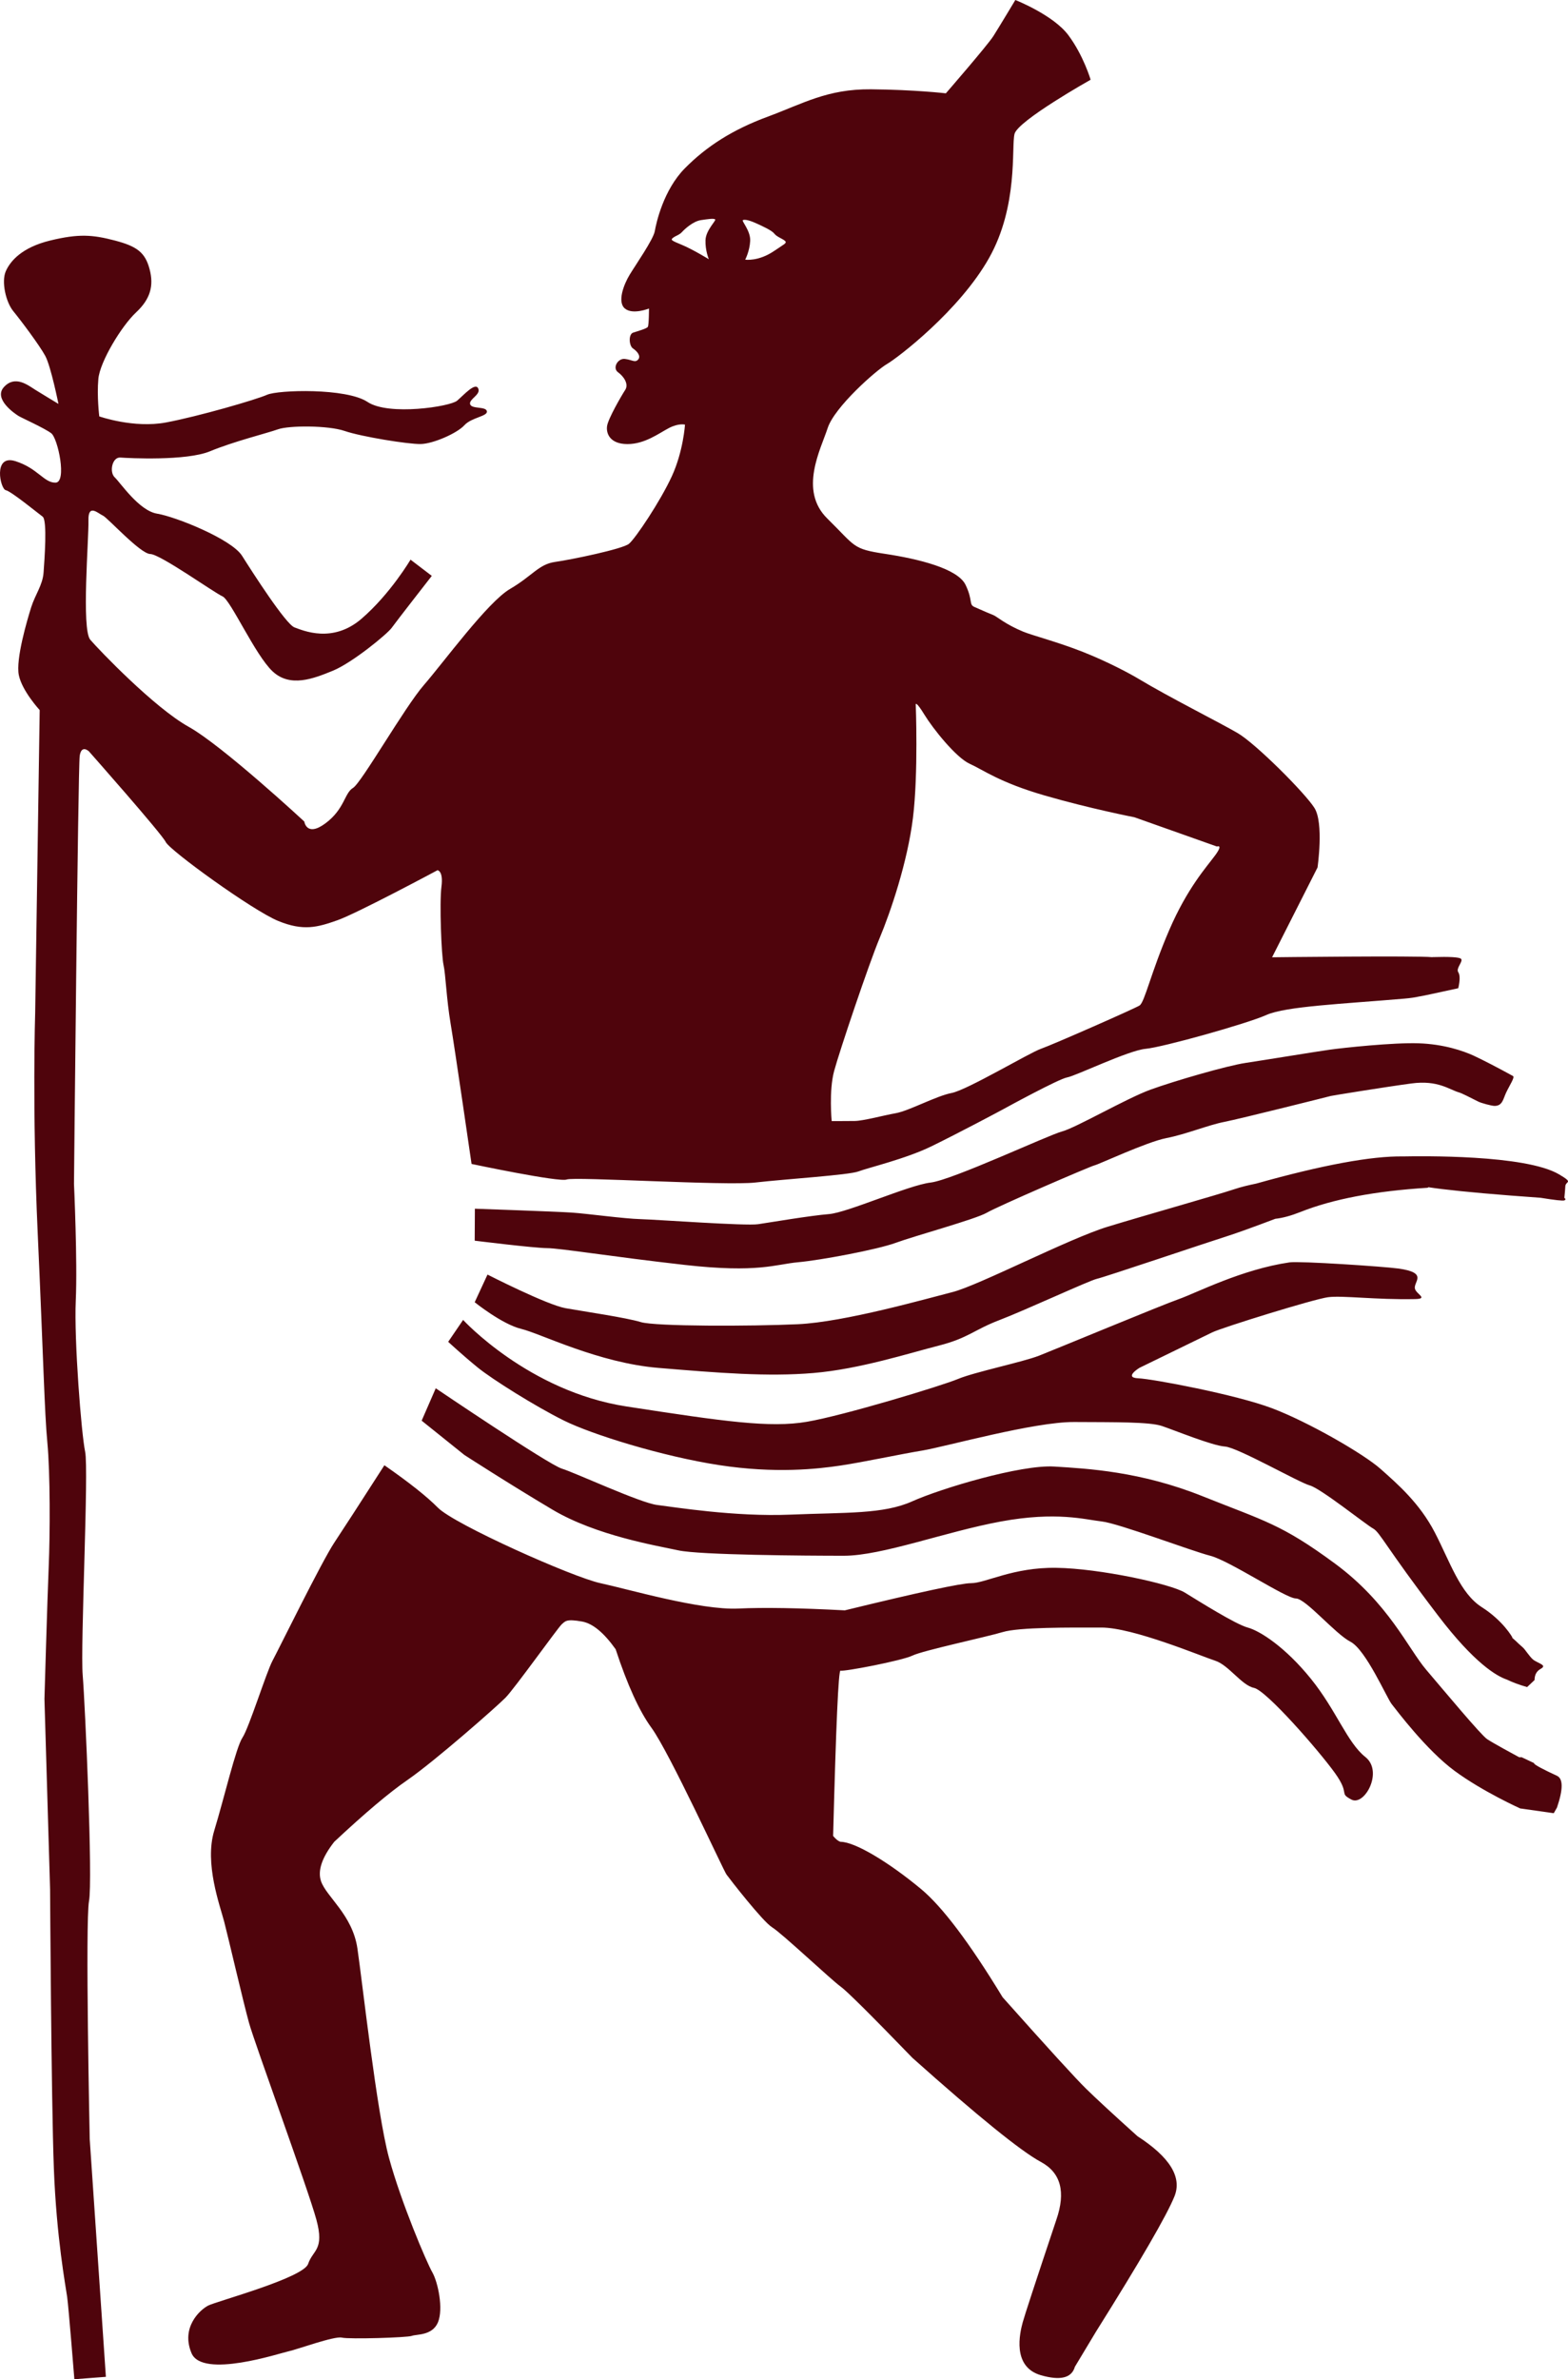 <?xml version="1.0" encoding="UTF-8"?>
<svg width="118px" height="179px" viewBox="0 0 118 179" version="1.1" xmlns="http://www.w3.org/2000/svg" xmlns:xlink="http://www.w3.org/1999/xlink">
    <!-- Generator: Sketch 47.1 (45422) - http://www.bohemiancoding.com/sketch -->
    <title>logo</title>
    <desc>Created with Sketch.</desc>
    <defs></defs>
    <g id="Home-&amp;-About" stroke="none" stroke-width="1" fill="none" fill-rule="evenodd">
        <g id="Home" transform="translate(-615, -134)" fill="#4F040C">
            <path d="M722.797,206.014 L722.803,206.007 C724.096,205.969 724.81,206.011 724.946,206.133 C725.149,206.316 724.54,206.839 724.743,207.147 C724.878,207.352 724.878,207.752 724.743,208.349 C722.953,208.74 721.987,208.946 721.842,208.965 C721.835,208.966 721.827,208.965 721.819,208.965 C721.542,209.033 721.171,209.089 720.679,209.132 C716.084,209.529 711.772,209.704 710.297,210.363 C708.822,211.023 702.498,212.792 701.21,212.908 C699.923,213.024 695.959,214.944 695.315,215.056 C694.671,215.169 690.718,217.33 690.499,217.451 C690.281,217.572 687.051,219.291 685.091,220.244 C683.131,221.197 680.317,221.856 679.603,222.131 C678.89,222.406 674.08,222.708 671.846,222.966 C669.612,223.224 658.213,222.512 657.65,222.739 C657.088,222.966 650.487,221.569 650.487,221.569 C650.487,221.569 649.233,212.917 648.913,211.025 C648.593,209.132 648.539,207.299 648.378,206.593 C648.218,205.887 648.063,201.921 648.221,200.713 C648.378,199.504 647.924,199.471 647.924,199.471 C647.924,199.471 641.862,202.72 640.387,203.237 C638.912,203.754 637.851,204.075 635.932,203.286 C634.012,202.498 627.78,197.986 627.474,197.351 C627.168,196.716 621.691,190.527 621.691,190.527 C621.691,190.527 621.126,189.984 620.998,190.872 C620.871,191.759 620.568,223.066 620.568,223.066 C620.568,223.066 620.837,228.899 620.702,231.855 C620.568,234.812 621.124,241.88 621.407,243.22 C621.691,244.559 621.04,257.829 621.224,260.036 C621.407,262.243 621.991,275.465 621.699,277.021 C621.407,278.577 621.752,294.941 621.752,294.941 L622.968,312.819 L620.596,313 C620.596,313 620.164,307.588 620.054,306.808 C619.944,306.028 619.25,302.339 619.053,297.144 C618.856,291.95 618.769,276.137 618.769,276.137 L618.345,261.819 C618.345,261.819 618.564,254.229 618.667,251.831 C618.769,249.434 618.783,244.829 618.564,242.529 C618.345,240.23 618.264,236.12 617.838,226.785 C617.412,217.451 617.647,210.198 617.647,210.198 L617.987,187.423 C617.987,187.423 616.661,185.99 616.417,184.792 C616.173,183.593 617.046,180.646 617.346,179.69 C617.647,178.734 618.214,178.015 618.279,177.072 C618.345,176.129 618.576,173.138 618.207,172.868 C617.838,172.599 615.846,170.964 615.433,170.878 C615.021,170.792 614.455,168.166 616.146,168.692 C617.838,169.219 618.304,170.329 619.179,170.312 C620.054,170.295 619.362,166.975 618.853,166.593 C618.345,166.211 616.673,165.46 616.409,165.303 C616.146,165.146 614.464,164.016 615.305,163.11 C616.146,162.203 617.115,162.989 617.661,163.33 C618.207,163.672 619.399,164.387 619.399,164.387 C619.399,164.387 618.831,161.565 618.409,160.781 C617.987,159.997 616.577,158.115 616.005,157.418 C615.433,156.721 615.096,155.19 615.433,154.414 C615.77,153.638 616.652,152.609 618.787,152.093 C620.921,151.576 621.96,151.656 623.634,152.093 C625.307,152.53 625.921,152.99 626.255,154.243 C626.59,155.496 626.321,156.494 625.239,157.505 C624.156,158.515 622.517,161.206 622.401,162.515 C622.284,163.824 622.471,165.327 622.471,165.327 C622.471,165.327 625.06,166.241 627.495,165.784 C629.931,165.327 634.264,164.072 635.098,163.701 C635.932,163.33 641.067,163.177 642.658,164.24 C644.248,165.303 648.886,164.59 649.402,164.145 C649.919,163.701 650.765,162.743 650.987,163.222 C651.209,163.701 650.272,164.022 650.379,164.409 C650.487,164.795 651.572,164.554 651.641,164.941 C651.71,165.327 650.487,165.398 649.944,165.995 C649.402,166.593 647.61,167.384 646.67,167.406 C645.73,167.429 642.182,166.851 640.935,166.423 C639.688,165.995 636.741,166.005 635.919,166.299 C635.098,166.593 632.594,167.21 630.807,167.951 C629.02,168.692 624.676,168.47 624.06,168.423 C623.443,168.376 623.208,169.514 623.634,169.913 C624.06,170.312 625.459,172.424 626.826,172.646 C628.193,172.868 632.417,174.553 633.214,175.812 C634.011,177.072 636.507,180.965 637.163,181.203 C637.819,181.44 640.029,182.425 642.206,180.551 C644.383,178.676 645.894,176.105 645.894,176.105 L647.495,177.326 C647.495,177.326 644.799,180.782 644.477,181.235 C644.155,181.689 641.526,183.856 640.049,184.462 C638.572,185.068 636.836,185.742 635.518,184.513 C634.199,183.284 632.358,179.135 631.743,178.866 C631.127,178.597 627.059,175.693 626.308,175.681 C625.556,175.669 623.08,172.931 622.741,172.789 C622.401,172.646 621.621,171.844 621.656,173.158 C621.691,174.472 621.117,181.341 621.794,182.131 C622.471,182.922 626.631,187.252 629.187,188.674 C631.743,190.097 637.9,195.807 637.9,195.807 C637.9,195.807 638.063,197.008 639.499,195.937 C640.935,194.866 640.919,193.664 641.563,193.281 C642.206,192.897 645.43,187.229 646.904,185.533 C648.378,183.837 651.698,179.291 653.383,178.309 C655.067,177.326 655.536,176.452 656.765,176.278 C657.994,176.105 661.849,175.309 662.333,174.912 C662.817,174.515 664.698,171.708 665.56,169.829 C666.423,167.951 666.55,165.948 666.55,165.948 C666.55,165.948 666.086,165.816 665.339,166.204 C664.593,166.593 663.531,167.413 662.213,167.41 C660.894,167.406 660.603,166.606 660.686,166.049 C660.769,165.492 661.766,163.769 662.05,163.336 C662.333,162.902 661.948,162.323 661.508,162.006 C661.067,161.688 661.491,160.94 662.027,161.004 C662.562,161.067 662.793,161.316 663.025,161.048 C663.257,160.781 662.933,160.416 662.633,160.214 C662.333,160.012 662.28,159.139 662.653,159.023 C663.025,158.906 663.662,158.722 663.75,158.595 C663.839,158.467 663.839,157.211 663.839,157.211 C663.839,157.211 662.618,157.705 662.027,157.212 C661.436,156.72 661.941,155.4 662.389,154.663 C662.836,153.926 664.168,152.014 664.276,151.392 C664.384,150.77 664.927,148.289 666.55,146.651 C668.174,145.014 670.112,143.762 672.772,142.779 C675.431,141.796 677.257,140.689 680.542,140.718 C683.828,140.748 686.181,141.021 686.181,141.021 C686.181,141.021 689.322,137.401 689.757,136.715 C690.191,136.029 691.41,134 691.41,134 C691.41,134 694.261,135.121 695.4,136.647 C696.539,138.173 697.075,139.998 697.075,139.998 C697.075,139.998 691.598,143.077 691.348,144.076 C691.099,145.075 691.653,149.472 689.426,153.422 C687.199,157.372 682.566,160.915 681.747,161.389 C680.927,161.862 677.798,164.626 677.284,166.211 C676.769,167.797 675.097,170.886 677.257,173.009 C679.417,175.132 679.121,175.294 681.603,175.669 C684.084,176.043 687.068,176.766 687.663,178 C688.257,179.235 687.864,179.499 688.392,179.69 C688.512,179.734 688.898,179.929 689.757,180.277 C690.032,180.389 690.643,180.959 691.989,181.518 C692.69,181.809 694.55,182.281 696.48,183.041 C698.41,183.801 700.105,184.723 700.677,185.068 C702.957,186.442 706.789,188.363 708.145,189.156 C709.501,189.95 713.2,193.647 713.918,194.784 C714.637,195.922 714.151,199.264 714.151,199.264 L710.731,206.02 C710.731,206.02 721.581,205.891 722.797,206.014 L722.797,206.014 Z M729.325,266.205 L729.514,266.205 L730.439,266.641 C730.441,266.637 730.444,266.634 730.448,266.631 L730.439,266.641 L730.451,266.646 L730.451,266.682 C730.544,266.806 731.118,267.113 732.171,267.602 C732.638,267.819 732.638,268.615 732.171,269.991 L731.928,270.416 L729.434,270.06 L729.434,270.071 C729.434,270.071 726.587,268.795 724.46,267.226 C722.334,265.657 720.103,262.676 719.731,262.206 C719.36,261.737 717.792,258.117 716.627,257.514 C715.461,256.91 713.26,254.259 712.517,254.259 C711.775,254.259 707.537,251.421 706.08,251.047 C704.624,250.673 699.187,248.609 697.92,248.467 C696.654,248.325 694.512,247.698 690.329,248.467 C686.145,249.236 681.393,251.047 678.497,251.047 C675.6,251.047 667.653,250.991 666.053,250.641 C664.453,250.29 659.882,249.543 656.57,247.574 C653.257,245.606 649.945,243.462 649.945,243.462 L646.732,240.883 L647.793,238.446 C647.793,238.446 656.266,244.181 657.28,244.491 C658.294,244.802 663.177,247.07 664.453,247.226 C665.73,247.382 670.288,248.128 674.479,247.953 C678.67,247.778 681.471,247.931 683.65,246.952 C685.83,245.974 691.833,244.179 694.34,244.335 C696.846,244.491 700.827,244.698 705.494,246.566 C710.16,248.435 711.423,248.656 715.461,251.633 C719.5,254.609 720.966,258.026 722.334,259.629 C723.702,261.233 726.44,264.526 726.917,264.845 C727.347,265.134 729.003,266.031 729.325,266.205 L729.325,266.205 Z M728.807,257.221 C728.992,257.382 729.153,257.531 729.291,257.668 C729.518,257.861 729.666,258 729.732,258.086 C730.054,258.505 730.259,258.805 730.484,258.936 C730.941,259.202 731.398,259.301 730.941,259.557 C730.636,259.727 730.484,260.007 730.484,260.397 L729.923,260.926 C729.347,260.762 728.839,260.574 728.398,260.362 C727.629,260.103 725.955,259.131 723.218,255.541 C719.269,250.363 718.854,249.281 718.331,248.996 C717.807,248.711 714.39,245.978 713.571,245.756 C712.752,245.535 708.138,242.891 707.182,242.829 C706.227,242.768 703.382,241.599 702.434,241.282 C701.487,240.966 698.865,241.002 695.84,240.984 C692.815,240.966 686.135,242.845 684.414,243.13 C682.694,243.415 679.972,244.003 678.254,244.259 C676.535,244.515 673.373,244.88 669.109,244.225 C664.844,243.569 659.56,241.928 657.43,240.871 C655.299,239.814 652.047,237.775 650.95,236.883 C649.852,235.99 648.728,234.952 648.728,234.952 L649.852,233.304 C649.852,233.304 654.78,238.681 662.142,239.814 C669.505,240.948 672.942,241.441 675.726,240.966 C678.51,240.491 685.867,238.261 687.102,237.743 C688.338,237.225 691.97,236.474 693.204,235.99 C694.438,235.507 702.396,232.2 703.716,231.736 C705.036,231.271 708.434,229.502 712.045,228.974 C712.805,228.863 719.134,229.285 720.238,229.438 C722.501,229.752 721.377,230.428 721.477,230.938 C721.56,231.362 722.54,231.714 721.477,231.736 C718.51,231.795 716.031,231.453 714.948,231.594 C713.864,231.736 706.967,233.877 706.227,234.24 C705.487,234.604 700.748,236.909 700.748,236.909 C700.748,236.909 699.542,237.645 700.652,237.694 C701.762,237.743 707.994,238.919 710.712,239.943 C713.429,240.966 717.609,243.371 718.896,244.515 C720.183,245.659 721.837,247.092 722.98,249.3 C724.124,251.508 724.875,253.867 726.504,254.908 C728.134,255.949 728.806,257.177 728.806,257.177 L728.807,257.221 L728.807,257.221 Z M722.498,223.32 C722.478,223.334 722.458,223.348 722.437,223.361 C718.493,223.606 715.301,224.213 712.86,225.185 C712.157,225.464 711.528,225.635 710.973,225.696 C709.375,226.303 708.019,226.786 707.509,226.949 C705.67,227.534 698.105,230.091 697.548,230.211 C696.991,230.332 692.121,232.588 690.209,233.317 C688.297,234.047 687.863,234.672 685.648,235.236 C683.433,235.799 679.696,237.003 676.223,237.297 C672.75,237.591 669.075,237.291 664.547,236.913 C660.019,236.536 655.685,234.33 654.229,233.979 C652.773,233.627 650.724,231.972 650.724,231.972 L651.687,229.892 C651.687,229.892 656.147,232.17 657.56,232.421 C658.974,232.672 662.131,233.132 663.221,233.466 C664.312,233.8 671.527,233.788 675.041,233.627 C678.555,233.466 684.708,231.709 686.683,231.208 C688.658,230.707 695.432,227.184 698.37,226.288 C701.308,225.392 706.522,223.925 707.925,223.458 C708.389,223.303 708.932,223.171 709.539,223.046 C714.532,221.646 718.217,220.965 720.593,221.003 C721.872,220.98 729.784,220.854 732.319,222.348 C733.47,223.026 732.818,222.833 732.798,223.253 C732.791,223.413 732.767,223.7 732.726,224.114 C732.832,224.201 732.832,224.267 732.726,224.311 C732.62,224.356 732.022,224.29 730.933,224.114 C727.702,223.886 725.228,223.667 723.512,223.458 C723.102,223.408 722.764,223.362 722.498,223.32 L722.498,223.32 Z M677.589,218.344 C677.589,218.344 678.657,218.344 679.318,218.336 C679.978,218.328 681.397,217.934 682.412,217.751 C683.426,217.569 685.443,216.456 686.617,216.23 C687.791,216.003 692.443,213.218 693.34,212.904 C694.236,212.59 700.373,209.89 700.757,209.648 C701.141,209.406 701.61,207.182 702.982,203.993 C704.353,200.804 705.814,199.211 706.448,198.349 C707.081,197.487 706.582,197.688 706.582,197.688 L700.373,195.487 C700.373,195.487 696.994,194.829 693.602,193.844 C690.21,192.86 689.012,191.931 687.978,191.464 C686.943,190.997 685.21,188.82 684.569,187.772 C683.928,186.724 683.914,186.985 683.914,186.985 C683.914,186.985 684.117,192.184 683.704,195.532 C683.291,198.881 682.012,202.625 681.2,204.568 C680.388,206.511 678.172,213.092 677.771,214.582 C677.37,216.072 677.589,218.344 677.589,218.344 Z M650.724,227.342 L650.737,224.937 C650.737,224.937 656.837,225.148 658.025,225.228 C659.213,225.308 661.933,225.687 663.216,225.722 C664.5,225.758 671.113,226.244 672.052,226.102 C672.991,225.961 675.986,225.454 677.388,225.341 C678.79,225.228 683.375,223.165 685.028,222.97 C686.68,222.775 693.863,219.408 694.922,219.125 C695.981,218.841 699.781,216.632 701.585,215.977 C703.389,215.323 707.307,214.184 708.732,213.969 C710.158,213.754 714.067,213.113 715.07,212.973 C716.074,212.832 719.847,212.428 721.746,212.491 C723.646,212.554 725.11,213.059 725.911,213.427 C726.522,213.708 727.732,214.332 728.857,214.952 C729.02,215.042 728.628,215.606 728.35,216.188 C728.119,216.674 728.077,217.203 727.475,217.202 C727.241,217.202 726.46,216.984 726.262,216.885 C725.608,216.559 725.04,216.258 724.798,216.188 C724.067,215.977 723.205,215.247 721.23,215.512 C719.255,215.776 715.232,216.429 715.151,216.454 C715.07,216.479 708.336,218.17 707.131,218.406 C705.926,218.641 704.254,219.336 702.772,219.625 C701.29,219.913 697.671,221.613 697.381,221.67 C697.092,221.727 690.092,224.751 689.264,225.237 C688.436,225.722 683.805,226.988 682.421,227.499 C681.038,228.01 676.756,228.811 675.054,228.965 C673.352,229.118 672.06,229.788 666.545,229.167 C661.029,228.545 657.159,227.908 656.169,227.902 C655.179,227.896 650.724,227.342 650.724,227.342 Z M643.928,244.237 C645.786,245.528 647.129,246.593 647.958,247.433 C649.2,248.692 658.109,252.664 660.184,253.109 C662.258,253.553 667.698,255.154 670.567,255.018 C672.479,254.928 675.149,254.973 678.576,255.154 C684.169,253.79 687.334,253.109 688.073,253.109 C689.182,253.109 691.223,251.906 694.496,251.954 C697.77,252.002 703.103,253.166 704.167,253.819 C705.231,254.471 707.977,256.2 708.898,256.448 C709.818,256.696 711.726,257.917 713.652,260.302 C715.578,262.686 716.375,265.097 717.751,266.188 C719.128,267.279 717.682,269.912 716.698,269.388 C715.713,268.865 716.649,269.042 715.448,267.374 C714.247,265.705 710.305,261.183 709.369,260.987 C708.433,260.791 707.465,259.266 706.438,258.938 C705.411,258.609 700.282,256.448 697.89,256.448 C695.497,256.448 691.716,256.411 690.452,256.79 C689.188,257.169 684.448,258.176 683.668,258.557 C682.888,258.938 678.484,259.781 678.253,259.689 C678.099,259.627 677.914,263.773 677.697,272.126 C677.904,272.377 678.09,272.523 678.253,272.567 C679.345,272.567 681.902,274.117 684.309,276.116 C685.913,277.449 687.961,280.164 690.452,284.261 C693.871,288.098 695.965,290.393 696.735,291.146 C697.505,291.9 698.794,293.09 700.602,294.717 C703.04,296.293 703.967,297.802 703.383,299.244 C702.799,300.686 700.833,304.075 697.485,309.412 L695.889,312.066 C695.65,312.908 694.798,313.119 693.332,312.698 C691.133,312.066 691.754,309.494 691.964,308.721 C692.104,308.205 692.948,305.631 694.496,301 C695.219,298.908 694.831,297.459 693.332,296.652 C691.833,295.845 688.612,293.236 683.668,288.825 C680.516,285.569 678.711,283.778 678.253,283.452 C677.567,282.963 673.831,279.441 673.116,279.007 C672.401,278.573 669.908,275.354 669.671,275.027 C669.435,274.701 665.387,265.854 664.023,263.985 C663.114,262.74 662.216,260.771 661.33,258.079 C660.444,256.832 659.602,256.138 658.803,255.995 C657.604,255.782 657.541,255.97 657.268,256.209 C656.995,256.448 653.706,261.058 653.032,261.735 C652.359,262.413 647.731,266.489 645.665,267.915 C644.288,268.866 642.451,270.417 640.153,272.567 C639.226,273.753 638.894,274.738 639.156,275.522 C639.548,276.699 641.525,278.048 641.898,280.595 C642.271,283.143 643.358,292.969 644.271,296.335 C645.185,299.702 647.109,304.214 647.533,304.954 C647.958,305.694 648.382,307.704 647.958,308.721 C647.533,309.737 646.327,309.605 645.996,309.737 C645.665,309.869 641.297,310.001 640.725,309.869 C640.153,309.737 637.399,310.751 636.73,310.895 C636.061,311.038 630.227,312.977 629.412,311.038 C628.598,309.1 630.044,307.775 630.676,307.454 C631.308,307.134 637.837,305.376 638.189,304.321 C638.542,303.266 639.433,303.291 638.811,301 C638.189,298.709 634.18,287.774 633.742,286.197 C633.304,284.621 632.189,279.792 631.87,278.573 C631.551,277.354 630.372,274.186 631.121,271.731 C631.87,269.276 632.754,265.47 633.248,264.728 C633.742,263.985 635.049,259.796 635.511,258.938 C635.973,258.079 639.201,251.502 640.153,250.066 C640.788,249.109 642.047,247.166 643.928,244.237 Z M671.08,153.535 C671.08,153.535 671.413,152.909 671.455,152.129 C671.497,151.349 670.762,150.607 670.916,150.555 C671.071,150.502 671.397,150.571 671.9,150.797 C672.402,151.024 673.091,151.339 673.272,151.579 C673.453,151.82 673.889,151.952 674.082,152.129 C674.236,152.27 673.976,152.392 673.87,152.471 C673.765,152.55 673.451,152.748 673.272,152.871 C672.074,153.692 671.08,153.535 671.08,153.535 Z M668.343,153.503 C668.343,153.503 667.113,152.75 666.314,152.421 C665.514,152.092 665.445,152.048 665.653,151.888 C665.861,151.729 666.119,151.682 666.321,151.459 C666.522,151.236 667.159,150.648 667.751,150.56 C668.343,150.473 668.66,150.429 668.809,150.495 C668.959,150.56 668.118,151.289 668.092,152.07 C668.066,152.851 668.343,153.503 668.343,153.503 Z" id="logo"></path>
        </g>
    </g>
</svg>